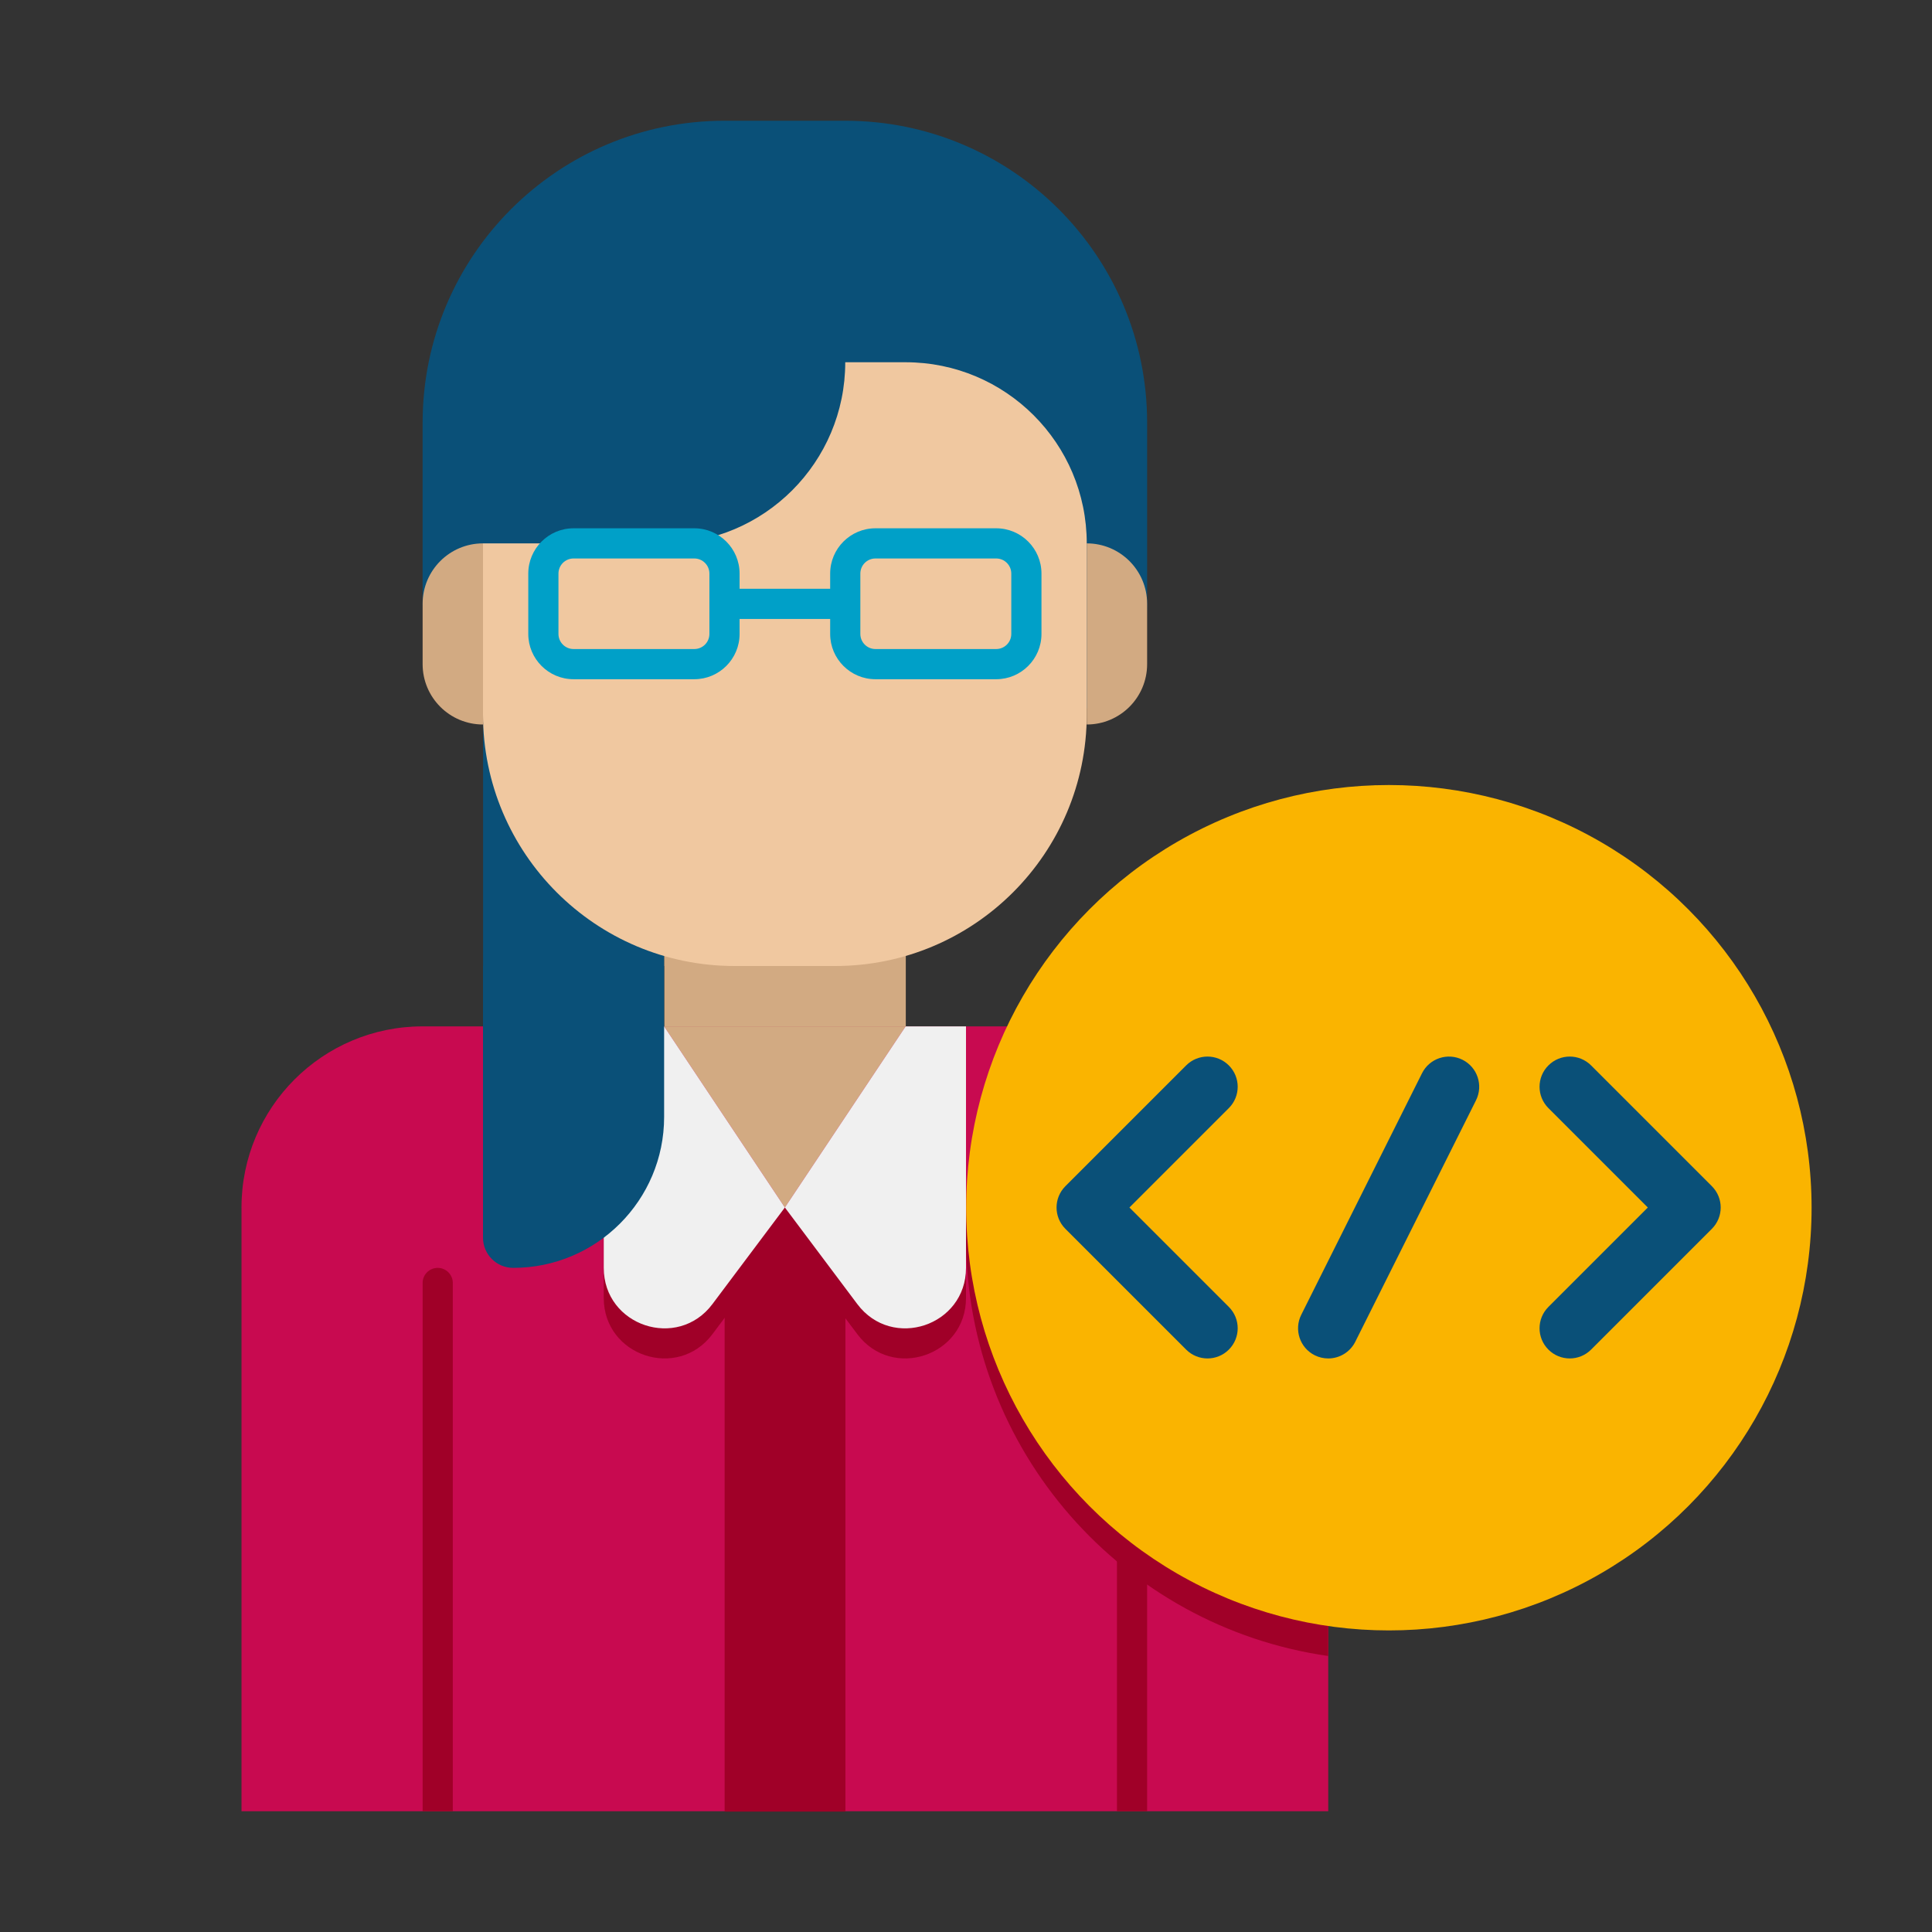 <svg version="1.1" xmlns="http://www.w3.org/2000/svg" xmlns:xlink="http://www.w3.org/1999/xlink" viewBox="0 0 172 172" width="172"  height="172" ><rect x="0" y="0" width="172" height="172" fill="#333333" stroke="none"/><g fill="none" fill-rule="nonzero" stroke="none" stroke-width="1" stroke-linecap="butt" stroke-linejoin="miter" stroke-miterlimit="10" stroke-dasharray="" stroke-dashoffset="0" font-family="none" font-weight="none" font-size="none" text-anchor="none" style="mix-blend-mode: normal"><path d="M0,172v-172h172v172z" fill="none"></path><g><g id="Icons"><rect x="16" y="24" transform="scale(2.688,2.688)" width="6" height="8" fill="#0a5078"></rect><path d="M102.125,91.375h-64.5c-8.906,0 -16.125,7.219 -16.125,16.125v53.75h96.75v-53.75c0,-8.906 -7.219,-16.125 -16.125,-16.125z" fill="#c80a50"></path><path d="M69.875,110.177l-6.45,8.6c-3.099,4.133 -9.675,1.94 -9.675,-3.225v-21.5h5.375z" fill="#a00028"></path><path d="M69.875,110.177l6.45,8.6c3.099,4.133 9.675,1.94 9.675,-3.225v-21.5h-5.375z" fill="#a00028"></path><rect x="24" y="40" transform="scale(2.688,2.688)" width="4" height="20" fill="#a00028"></rect><path d="M80.625,91.375l-10.75,16.125l-10.75,-16.125z" fill="#d2aa82"></path><path d="M69.875,107.5l-6.45,8.6c-3.099,4.133 -9.675,1.94 -9.675,-3.225v-21.5h5.375z" fill="#f0f0f0"></path><path d="M69.875,107.5l6.45,8.6c3.099,4.133 9.675,1.94 9.675,-3.225v-21.5h-5.375z" fill="#f0f0f0"></path><path d="M40.312,161.25v-47.031c0,-0.742 -0.602,-1.344 -1.344,-1.344c-0.742,0 -1.344,0.602 -1.344,1.344v47.031z" fill="#a00028"></path><path d="M99.438,161.25v-47.031c0,-0.742 0.602,-1.344 1.344,-1.344c0.742,0 1.344,0.602 1.344,1.344v47.031z" fill="#a00028"></path><g fill="#0a5078"><path d="M64.5,10.75h10.75c14.843,0 26.875,12.032 26.875,26.875v16.125c0,5.937 -4.813,10.75 -10.75,10.75h-43c-5.937,0 -10.75,-4.813 -10.75,-10.75v-16.125c0,-14.843 12.032,-26.875 26.875,-26.875z"></path></g><g fill="#d2aa82"><rect x="22" y="28" transform="scale(2.688,2.688)" width="8" height="6"></rect></g><g fill="#f0c8a0"><path d="M65.395,86h8.957c12.371,0 22.398,-10.027 22.398,-22.395v-15.23c0,-8.906 -7.219,-16.125 -16.125,-16.125h-5.375v0c0,8.906 -7.219,16.125 -16.125,16.125h-16.125v15.23c0,12.368 10.027,22.395 22.395,22.395z"></path></g><g fill="#d2aa82"><path d="M96.75,64.5v0v-16.125v0c2.97,0 5.375,2.405 5.375,5.375v5.375c0,2.97 -2.405,5.375 -5.375,5.375z"></path></g><g fill="#d2aa82"><path d="M43,64.5v0v-16.125v0c-2.97,0 -5.375,2.405 -5.375,5.375v5.375c0,2.97 2.405,5.375 5.375,5.375z"></path></g><g fill="#0a5078"><path d="M45.688,112.875v0c-1.484,0 -2.688,-1.204 -2.688,-2.688v-24.188h16.125v13.438c0,7.42 -6.017,13.438 -13.438,13.438z"></path></g><g fill="#00a0c8"><rect x="24" y="19.5" transform="scale(2.688,2.688)" width="4" height="1"></rect><path d="M61.812,60.469h-10.75c-2.223,0 -4.031,-1.809 -4.031,-4.031v-5.375c0,-2.223 1.809,-4.031 4.031,-4.031h10.75c2.223,0 4.031,1.809 4.031,4.031v5.375c0,2.223 -1.809,4.031 -4.031,4.031zM51.062,49.719c-0.742,0 -1.344,0.602 -1.344,1.344v5.375c0,0.742 0.602,1.344 1.344,1.344h10.75c0.742,0 1.344,-0.602 1.344,-1.344v-5.375c0,-0.742 -0.602,-1.344 -1.344,-1.344z"></path><path d="M88.688,60.469h-10.75c-2.223,0 -4.031,-1.809 -4.031,-4.031v-5.375c0,-2.223 1.809,-4.031 4.031,-4.031h10.75c2.223,0 4.031,1.809 4.031,4.031v5.375c0,2.223 -1.809,4.031 -4.031,4.031zM77.938,49.719c-0.742,0 -1.344,0.602 -1.344,1.344v5.375c0,0.742 0.602,1.344 1.344,1.344h10.75c0.742,0 1.344,-0.602 1.344,-1.344v-5.375c0,-0.742 -0.602,-1.344 -1.344,-1.344z"></path></g><g fill="#a00028"><path d="M102.125,91.375h-11.091c-3.201,5.534 -5.034,11.959 -5.034,18.812c0,18.955 14.015,34.636 32.25,37.243v-39.931c0,-8.906 -7.219,-16.125 -16.125,-16.125z"></path></g><g fill="#fab400"><circle cx="46" cy="40" transform="scale(2.688,2.688)" r="14"></circle></g><g fill="#0a5078"><path d="M107.5,120.938c-0.688,0 -1.376,-0.263 -1.9,-0.787l-10.75,-10.75c-1.051,-1.051 -1.051,-2.749 0,-3.8l10.75,-10.75c1.051,-1.051 2.749,-1.051 3.8,0c1.051,1.051 1.051,2.749 0,3.8l-8.85,8.85l8.85,8.85c1.051,1.051 1.051,2.749 0,3.8c-0.524,0.524 -1.212,0.787 -1.9,0.787z"></path><path d="M139.75,120.938c-0.688,0 -1.376,-0.263 -1.9,-0.787c-1.051,-1.051 -1.051,-2.749 0,-3.8l8.85,-8.85l-8.85,-8.85c-1.051,-1.051 -1.051,-2.749 0,-3.8c1.051,-1.051 2.749,-1.051 3.8,0l10.75,10.75c1.051,1.051 1.051,2.749 0,3.8l-10.75,10.75c-0.524,0.524 -1.212,0.787 -1.9,0.787z"></path><path d="M118.247,120.938c-0.403,0 -0.814,-0.091 -1.199,-0.282c-1.328,-0.664 -1.865,-2.279 -1.201,-3.607l10.75,-21.5c0.664,-1.328 2.276,-1.865 3.607,-1.201c1.328,0.664 1.865,2.279 1.201,3.607l-10.75,21.5c-0.473,0.941 -1.422,1.484 -2.408,1.484z"></path></g></g></g></g></svg>